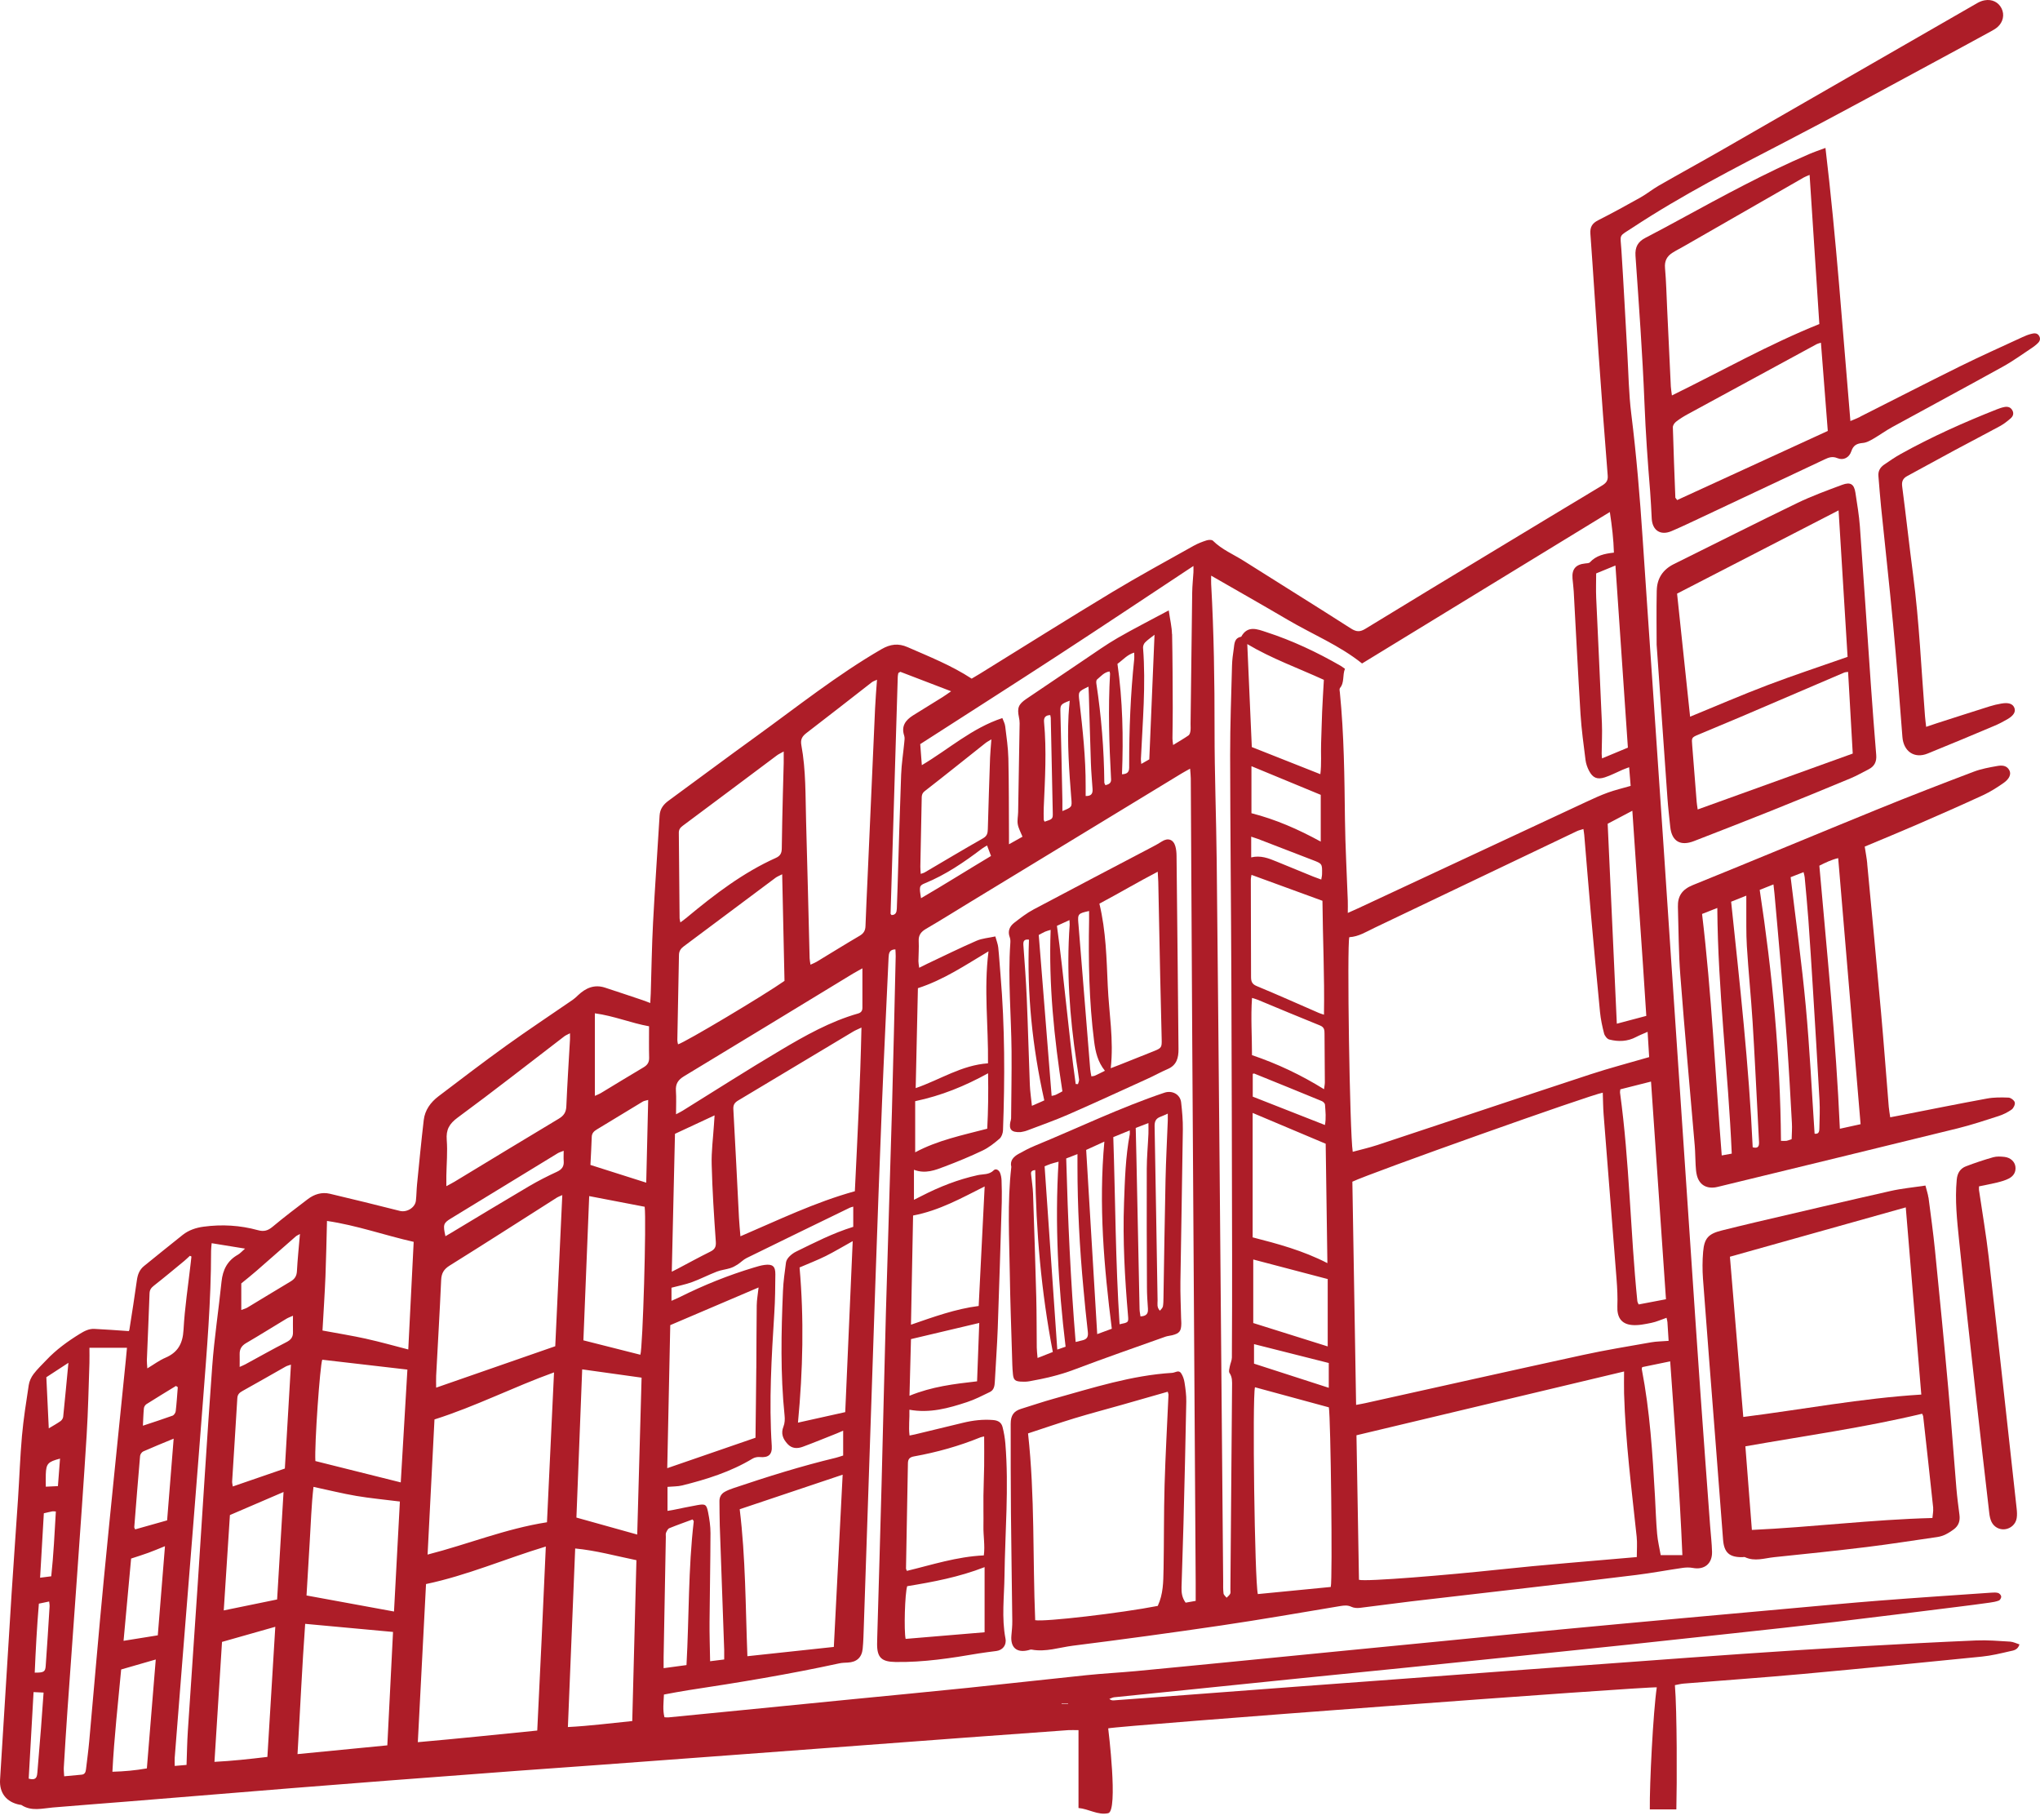 <svg width="333" height="297" viewBox="0 0 333 297" fill="none" xmlns="http://www.w3.org/2000/svg">
  <path d="M21.129 216.966C21.544 214.295 21.977 211.624 22.344 208.947C22.474 208.009 22.77 207.22 23.523 206.614C25.627 204.928 27.707 203.207 29.828 201.539C30.812 200.762 31.991 200.37 33.229 200.204C36.222 199.8 39.197 199.972 42.1 200.773C43.102 201.052 43.753 200.839 44.518 200.198C46.373 198.648 48.298 197.188 50.224 195.722C51.285 194.909 52.517 194.517 53.839 194.826C57.661 195.722 61.471 196.672 65.275 197.628C66.401 197.912 67.758 197.105 67.889 195.966C67.989 195.069 67.989 194.167 68.078 193.271C68.428 189.781 68.76 186.29 69.169 182.806C69.358 181.168 70.294 179.898 71.574 178.924C75.237 176.146 78.887 173.351 82.62 170.668C86.199 168.098 89.873 165.67 93.499 163.171C93.808 162.957 94.08 162.696 94.353 162.435C95.603 161.248 97.013 160.625 98.744 161.183C100.812 161.853 102.868 162.554 104.93 163.242C105.303 163.367 105.671 163.521 106.145 163.699C106.18 163.046 106.21 162.578 106.228 162.109C106.346 158.268 106.4 154.422 106.601 150.588C106.903 144.765 107.324 138.948 107.668 133.125C107.733 132.021 108.284 131.297 109.137 130.673C113.884 127.207 118.589 123.681 123.353 120.245C130.108 115.365 136.638 110.154 143.88 105.957C145.337 105.115 146.641 104.954 148.152 105.619C151.707 107.174 155.316 108.605 158.611 110.759C159.085 110.474 159.535 110.219 159.974 109.946C167.15 105.512 174.284 101.019 181.508 96.662C185.887 94.021 190.384 91.581 194.846 89.076C195.504 88.708 196.221 88.43 196.938 88.198C197.258 88.091 197.797 88.061 197.987 88.245C199.463 89.712 201.371 90.483 203.077 91.569C208.878 95.249 214.727 98.858 220.511 102.568C221.411 103.144 222.004 103.162 222.893 102.616C230.045 98.235 237.227 93.902 244.403 89.563C250.08 86.132 255.757 82.696 261.445 79.283C262.103 78.891 262.512 78.511 262.435 77.621C261.901 70.955 261.41 64.283 260.936 57.612C260.479 51.13 260.082 44.642 259.608 38.16C259.525 37.033 259.922 36.427 260.9 35.935C263.223 34.759 265.51 33.507 267.78 32.231C268.811 31.655 269.735 30.889 270.76 30.302C274.251 28.301 277.782 26.372 281.273 24.366C295.115 16.412 308.945 8.441 322.788 0.487C323.149 0.279 323.564 0.119 323.973 0.048C325.17 -0.166 326.207 0.35 326.717 1.354C327.244 2.392 326.989 3.621 326.041 4.44C325.721 4.713 325.342 4.921 324.968 5.129C321.81 6.85 318.646 8.577 315.476 10.281C307.511 14.566 299.583 18.929 291.554 23.084C283.056 27.482 274.553 31.851 266.547 37.116C264.153 38.689 264.491 38.083 264.669 40.796C265.036 46.429 265.315 52.068 265.641 57.701C265.83 60.965 265.872 64.254 266.275 67.494C267.128 74.32 267.691 81.164 268.147 88.026C268.639 95.457 269.16 102.889 269.664 110.314C270.298 119.592 270.926 128.863 271.554 138.14C271.975 144.391 272.384 150.635 272.805 156.885C273.338 164.839 273.877 172.787 274.411 180.741C274.914 188.172 275.412 195.603 275.916 203.029C276.461 211.072 276.988 219.12 277.557 227.163C278.067 234.452 278.618 241.735 279.151 249.018C279.258 250.437 279.43 251.856 279.465 253.274C279.513 255.215 278.197 256.254 276.33 255.898C275.797 255.797 275.222 255.809 274.677 255.886C272.147 256.254 269.634 256.729 267.098 257.043C261.179 257.785 255.253 258.462 249.327 259.156C242.981 259.898 236.628 260.617 230.276 261.364C227.503 261.691 224.741 262.089 221.974 262.415C221.524 262.468 220.996 262.433 220.599 262.243C219.995 261.958 219.45 262.011 218.822 262.112C212.333 263.199 205.844 264.326 199.338 265.288C191.285 266.475 183.22 267.573 175.144 268.588C172.91 268.867 170.705 269.662 168.394 269.223C168.222 269.194 168.027 269.283 167.843 269.33C165.965 269.787 164.928 268.891 165.094 266.956C165.165 266.155 165.254 265.347 165.242 264.546C165.177 258.664 165.076 252.782 165.022 246.899C164.981 242.062 164.975 237.224 164.981 232.381C164.981 230.968 165.502 230.297 166.688 229.929C168.495 229.371 170.284 228.76 172.104 228.255C178.438 226.493 184.713 224.463 191.344 224.059C191.836 224.029 192.399 223.537 192.784 224.095C193.086 224.534 193.276 225.104 193.359 225.638C193.519 226.665 193.661 227.715 193.643 228.748C193.519 235.39 193.359 242.026 193.187 248.662C193.098 252.123 192.962 255.583 192.867 259.044C192.844 259.898 192.932 260.741 193.537 261.566C194.052 261.477 194.58 261.382 195.178 261.275C195.178 260.195 195.178 259.251 195.178 258.308C194.989 228.796 194.799 199.289 194.615 169.777C194.526 155.544 194.461 141.31 194.378 127.076C194.378 126.59 194.313 126.103 194.266 125.45C193.644 125.8 193.229 126.02 192.838 126.257C181.3 133.273 169.763 140.295 158.226 147.311C155.879 148.742 153.55 150.202 151.174 151.585C150.35 152.065 149.912 152.612 149.965 153.609C150.019 154.695 149.93 155.787 149.918 156.879C149.918 157.182 149.989 157.491 150.042 157.948C150.599 157.669 151.014 157.455 151.429 157.259C154.084 156.007 156.715 154.707 159.405 153.538C160.323 153.14 161.378 153.075 162.474 152.831C162.67 153.549 162.889 154.078 162.948 154.624C163.108 156.131 163.191 157.645 163.322 159.159C164.033 167.587 164.033 176.022 163.725 184.468C163.707 184.943 163.5 185.548 163.162 185.839C162.308 186.575 161.396 187.299 160.383 187.78C158.38 188.736 156.318 189.585 154.238 190.374C152.661 190.974 151.056 191.627 149.189 190.914V195.817C149.693 195.562 150.066 195.384 150.427 195.194C153.343 193.692 156.377 192.499 159.589 191.793C160.477 191.597 161.455 191.763 162.22 190.991C162.557 190.653 163.061 190.968 163.239 191.401C163.393 191.787 163.47 192.226 163.488 192.642C163.529 193.829 163.553 195.016 163.523 196.197C163.316 203.07 163.114 209.95 162.866 216.823C162.759 219.714 162.54 222.599 162.391 225.489C162.356 226.184 162.261 226.861 161.58 227.187C160.353 227.781 159.132 228.416 157.841 228.837C154.842 229.822 151.802 230.683 148.448 230.078C148.496 231.52 148.288 232.861 148.472 234.286C148.863 234.209 149.094 234.167 149.319 234.114C151.944 233.479 154.564 232.844 157.189 232.209C158.806 231.817 160.43 231.621 162.107 231.757C162.966 231.829 163.47 232.173 163.66 232.927C163.879 233.793 164.033 234.69 164.11 235.586C164.702 242.798 164.062 249.998 163.968 257.204C163.926 260.611 163.476 264.012 164.128 267.419C164.341 268.517 163.648 269.324 162.634 269.455C161.663 269.585 160.685 269.698 159.713 269.858C155.227 270.624 150.747 271.319 146.173 271.247C143.951 271.212 143.169 270.565 143.174 268.333C143.174 267.953 143.186 267.573 143.198 267.193C143.435 258.895 143.684 250.597 143.903 242.299C144.152 232.909 144.354 223.519 144.614 214.129C144.917 203.225 145.284 192.315 145.592 181.411C145.829 172.971 146.007 164.53 146.208 156.084C146.214 155.716 146.179 155.348 146.161 154.944C145.16 154.962 145.083 155.591 145.047 156.298C144.691 164.21 144.294 172.122 143.974 180.04C143.571 189.994 143.216 199.948 142.872 209.908C142.238 228.398 141.628 246.893 141.006 265.383C140.964 266.618 140.94 267.852 140.822 269.075C140.68 270.529 139.826 271.271 138.392 271.342C137.924 271.366 137.444 271.372 136.988 271.473C128.84 273.248 120.621 274.601 112.385 275.847C111.045 276.049 109.724 276.316 108.379 276.56C108.32 277.907 108.16 279.07 108.462 280.264C108.705 280.275 108.888 280.311 109.072 280.293C112.936 279.919 116.799 279.533 120.669 279.154C126.891 278.536 133.107 277.919 139.329 277.308C145.551 276.696 151.773 276.109 157.989 275.468C164.442 274.803 170.883 274.067 177.336 273.402C180.02 273.123 182.717 272.986 185.407 272.737C190.639 272.244 195.872 271.722 201.104 271.212C207.516 270.583 213.921 269.947 220.333 269.318C225.518 268.808 230.703 268.303 235.888 267.799C242.204 267.175 248.515 266.54 254.832 265.935C261.339 265.312 267.845 264.724 274.351 264.125C280.437 263.567 286.517 263.021 292.602 262.474C297.319 262.053 302.036 261.602 306.753 261.234C312.845 260.759 318.936 260.355 325.034 259.934C325.407 259.91 325.81 259.881 326.16 259.981C326.379 260.047 326.645 260.338 326.669 260.551C326.693 260.765 326.491 261.139 326.302 261.216C325.822 261.4 325.3 261.489 324.791 261.56C323.055 261.804 321.318 262.029 319.582 262.243C312.91 263.074 306.243 263.917 299.565 264.712C294.019 265.371 288.46 265.965 282.908 266.57C277.261 267.187 271.608 267.799 265.961 268.398C260.076 269.021 254.186 269.627 248.296 270.238C242.27 270.862 236.237 271.491 230.205 272.102C224.22 272.713 218.235 273.301 212.256 273.906C205.993 274.542 199.723 275.189 193.46 275.83C189.596 276.221 185.733 276.607 181.869 277.005C181.603 277.035 181.342 277.183 181.081 277.278C181.365 277.509 181.597 277.527 181.822 277.509C184.465 277.314 187.113 277.118 189.756 276.922C196.843 276.388 203.925 275.853 211.012 275.319C216.635 274.898 222.253 274.488 227.876 274.073C235.058 273.538 242.234 272.998 249.416 272.464C255.087 272.043 260.752 271.633 266.423 271.224C272.42 270.784 278.422 270.333 284.419 269.924C290.848 269.484 297.272 269.063 303.701 268.695C309.988 268.333 316.281 268.001 322.574 267.733C324.411 267.656 326.266 267.811 328.109 267.923C328.625 267.953 329.122 268.214 329.65 268.38C329.353 269.312 328.66 269.366 328.103 269.49C326.58 269.841 325.051 270.215 323.505 270.369C313.751 271.348 303.997 272.316 294.238 273.206C287.779 273.794 281.302 274.245 274.837 274.773C274.345 274.815 273.865 274.945 273.403 275.028C273.759 279.278 273.747 291.117 273.64 295.307C272.117 295.307 270.772 295.307 269.309 295.307C269.255 291.194 269.854 279.397 270.446 275.39C269.338 275.171 182.468 281.658 180.897 282.08C180.897 282.08 182.569 295.559 180.897 295.925C179.225 296.292 177.721 295.225 176.05 295.077V282.371C175.392 282.371 174.877 282.341 174.367 282.371C168.791 282.768 163.221 283.178 157.645 283.588C150.368 284.128 143.097 284.674 135.827 285.22C130.209 285.641 124.586 286.063 118.968 286.478C111.881 287.006 104.8 287.535 97.713 288.051C93.274 288.378 88.83 288.68 84.392 289.013C77.399 289.535 70.413 290.063 63.421 290.598C58.176 291.001 52.938 291.411 47.7 291.832C38.681 292.562 29.668 293.304 20.649 294.034C16.637 294.361 12.62 294.652 8.608 294.996C6.878 295.144 5.13 295.661 3.5 294.592C3.429 294.545 3.316 294.563 3.222 294.545C1.035 294.123 -0.12 292.61 0.01 290.455C0.644 280.323 1.254 270.191 1.894 260.059C2.22 254.901 2.605 249.742 2.943 244.584C3.168 241.177 3.281 237.764 3.583 234.363C3.832 231.585 4.271 228.819 4.691 226.059C4.786 225.43 5.088 224.771 5.473 224.261C6.09 223.442 6.854 222.729 7.559 221.981C9.165 220.278 11.032 218.925 13.023 217.696C13.781 217.227 14.522 216.847 15.387 216.883C17.218 216.966 19.043 217.114 21.028 217.245C21.052 217.185 21.129 217.061 21.147 216.924L21.129 216.966ZM218.721 112.332C218.608 112.463 218.691 112.789 218.715 113.027C219.402 119.93 219.462 126.851 219.545 133.778C219.598 138.188 219.853 142.592 220.007 147.002C220.031 147.602 220.007 148.201 220.007 148.997C220.635 148.718 221.139 148.504 221.636 148.267C234.08 142.462 246.524 136.651 258.974 130.852C260.13 130.311 261.297 129.777 262.5 129.344C263.638 128.934 264.823 128.655 266.18 128.264C266.115 127.439 266.032 126.418 265.931 125.219C265.475 125.391 265.149 125.503 264.835 125.64C263.881 126.05 262.956 126.548 261.967 126.869C260.71 127.272 259.993 126.952 259.383 125.788C259.105 125.254 258.891 124.643 258.814 124.043C258.5 121.55 258.156 119.057 257.996 116.553C257.582 109.881 257.256 103.197 256.888 96.52C256.847 95.808 256.746 95.107 256.687 94.395C256.568 92.875 257.226 92.121 258.755 91.961C259.027 91.931 259.383 91.931 259.537 91.765C260.544 90.673 261.86 90.37 263.448 90.192C263.389 88.026 263.134 85.907 262.784 83.562C249.238 91.842 235.87 100.016 222.336 108.284C218.638 105.316 214.229 103.524 210.164 101.132C206.099 98.74 201.993 96.419 197.703 93.95C197.703 94.573 197.685 94.935 197.703 95.297C198.153 103.257 198.266 111.222 198.26 119.194C198.254 126.305 198.532 133.416 198.609 140.527C198.793 157.603 198.941 174.68 199.095 191.757C199.291 213.861 199.474 235.966 199.664 258.07C199.664 258.735 199.64 259.406 199.723 260.059C199.753 260.308 200.049 260.528 200.227 260.759C200.428 260.545 200.683 260.367 200.808 260.118C200.902 259.928 200.843 259.655 200.843 259.418C200.932 248.365 201.027 237.313 201.116 226.261C201.122 225.507 201.175 224.765 200.695 224.071C200.535 223.839 200.677 223.376 200.742 223.026C200.831 222.533 201.08 222.047 201.086 221.56C201.116 215.963 201.134 210.371 201.122 204.774C201.092 189.881 201.062 174.995 201.003 160.102C200.956 147.816 200.82 135.529 200.802 123.242C200.796 118.357 200.985 113.478 201.11 108.593C201.134 107.697 201.258 106.794 201.388 105.904C201.507 105.079 201.465 104.123 202.609 103.921C203.658 101.998 205.276 102.699 206.698 103.162C210.946 104.539 214.97 106.438 218.84 108.664C219.041 108.783 219.225 108.931 219.545 109.151C219.106 110.231 219.503 111.4 218.709 112.314L218.721 112.332ZM272.194 215.844C272.177 215.618 272.105 215.399 272.04 215.072C271.169 215.369 270.393 215.731 269.575 215.897C268.52 216.111 267.418 216.349 266.369 216.248C264.621 216.081 263.94 214.954 264.011 213.191C264.07 211.731 263.993 210.253 263.881 208.792C263.187 199.812 262.464 190.831 261.765 181.851C261.676 180.681 261.676 179.512 261.629 178.331C259.827 178.592 223.479 191.52 220.753 192.861C220.955 204.893 221.156 217.001 221.364 229.288C221.998 229.17 222.442 229.098 222.887 228.997C234.714 226.374 246.536 223.721 258.37 221.145C262.067 220.337 265.806 219.732 269.534 219.073C270.405 218.919 271.306 218.925 272.378 218.836C272.307 217.726 272.254 216.788 272.188 215.844H272.194ZM224.724 186.914C236.362 183.061 247.982 179.162 259.626 175.333C262.719 174.318 265.878 173.493 269.202 172.526C269.125 171.297 269.042 169.967 268.947 168.4C268.165 168.751 267.602 168.964 267.075 169.243C265.664 169.991 264.177 170.039 262.684 169.653C262.334 169.564 261.943 169.053 261.842 168.668C261.546 167.528 261.297 166.359 261.179 165.183C260.645 159.758 260.153 154.327 259.667 148.896C259.294 144.693 258.962 140.485 258.607 136.283C258.583 136.004 258.53 135.725 258.47 135.303C258.073 135.434 257.724 135.499 257.416 135.647C246.394 140.906 235.372 146.177 224.344 151.436C223.029 152.066 221.773 152.873 220.256 152.956C219.859 154.173 220.315 184.842 220.813 187.982C222.176 187.614 223.462 187.323 224.712 186.914H224.724ZM221.832 257.833C222.97 258.171 236.48 257.043 244.539 256.177C252.011 255.375 259.513 254.806 267.181 254.123C267.181 252.966 267.276 251.879 267.163 250.811C266.34 243.029 265.332 235.265 265.107 227.43C265.072 226.255 265.107 225.074 265.107 223.833C250.53 227.306 236.095 230.748 221.423 234.245C221.559 242.163 221.696 250.021 221.832 257.839V257.833ZM189.934 256.183C190.017 251.583 189.97 246.982 190.1 242.382C190.242 237.456 190.521 232.535 190.74 227.608C190.74 227.519 190.693 227.43 190.615 227.14C188.103 227.858 185.59 228.582 183.078 229.294C180.53 230.018 177.964 230.689 175.428 231.461C172.898 232.232 170.397 233.093 167.813 233.942C168.945 244.175 168.56 254.313 168.981 264.427C170.504 264.718 182.989 263.27 188.986 262.095C189.887 260.165 189.893 258.165 189.928 256.183H189.934ZM68.203 284.335C74.745 283.76 81.121 283.095 87.698 282.436C88.196 272.482 88.646 262.563 89.097 252.402C82.472 254.402 76.273 257.115 69.542 258.527C69.092 267.175 68.653 275.64 68.203 284.335ZM139.542 194.422C139.963 185.643 140.431 176.793 140.62 167.706C140.016 167.997 139.625 168.145 139.281 168.353C133.03 172.098 126.784 175.85 120.526 179.589C119.946 179.933 119.661 180.284 119.709 181.037C120.047 186.949 120.319 192.861 120.627 198.773C120.675 199.705 120.775 200.637 120.864 201.771C127.08 199.111 132.994 196.233 139.542 194.416V194.422ZM90.436 223.982C83.769 226.386 77.648 229.532 70.923 231.662C70.555 238.862 70.182 246.169 69.797 253.719C76.374 252.034 82.519 249.499 89.286 248.443C89.671 240.269 90.051 232.209 90.436 223.982ZM91.775 195.051C91.331 195.253 91.117 195.319 90.934 195.437C85.097 199.147 79.278 202.887 73.411 206.543C72.451 207.142 72.06 207.795 72.013 208.911C71.782 214.123 71.468 219.334 71.195 224.54C71.166 225.145 71.195 225.751 71.195 226.475C77.69 224.219 84.06 222.005 90.637 219.714C91.011 211.683 91.396 203.468 91.787 195.045L91.775 195.051ZM133.273 156.986C135.625 155.568 137.954 154.113 140.324 152.724C140.976 152.344 141.255 151.881 141.278 151.14C141.373 148.439 141.509 145.744 141.628 143.043C142.031 133.908 142.428 124.767 142.843 115.633C142.908 114.125 143.038 112.617 143.157 110.937C142.783 111.115 142.529 111.187 142.333 111.335C138.778 114.095 135.246 116.879 131.673 119.609C130.956 120.155 130.636 120.654 130.808 121.61C131.572 125.729 131.465 129.914 131.584 134.08C131.803 141.518 131.963 148.955 132.159 156.393C132.165 156.701 132.242 157.01 132.301 157.443C132.698 157.259 133 157.146 133.267 156.986H133.273ZM137.551 240.679C131.839 242.596 126.351 244.436 120.746 246.318C121.712 254.218 121.688 262.166 122.002 270.304C126.701 269.799 131.282 269.312 136.111 268.79C136.591 259.418 137.065 250.152 137.551 240.679ZM204.855 226.409C204.41 228.101 204.802 257.969 205.323 260.165C209.287 259.78 213.269 259.388 217.228 259.002C217.542 257.767 217.216 231.223 216.914 229.686C212.855 228.582 208.855 227.496 204.855 226.409ZM123.46 223.287C123.489 219.88 123.477 216.467 123.525 213.06C123.537 212.128 123.715 211.202 123.827 210.122C118.968 212.194 114.281 214.194 109.41 216.271C109.25 223.899 109.09 231.657 108.918 239.616C113.759 237.948 118.423 236.34 123.323 234.648C123.365 230.855 123.424 227.068 123.454 223.287H123.46ZM14.599 219.975C14.599 220.765 14.623 221.602 14.599 222.439C14.463 226.374 14.386 230.309 14.143 234.239C13.663 242.002 13.1 249.76 12.555 257.518C12.051 264.712 11.518 271.9 11.014 279.088C10.795 282.21 10.605 285.339 10.415 288.461C10.392 288.876 10.445 289.292 10.475 289.903C11.494 289.808 12.418 289.731 13.337 289.636C13.888 289.583 13.989 289.161 14.042 288.722C14.22 287.214 14.427 285.712 14.563 284.199C15.363 275.367 16.098 266.528 16.951 257.702C18.101 245.807 19.334 233.924 20.531 222.029C20.596 221.376 20.655 220.723 20.726 219.969H14.605L14.599 219.975ZM128.058 160.079C127.934 154.398 127.809 148.647 127.679 142.687C127.163 142.954 126.867 143.061 126.624 143.239C121.617 146.973 116.621 150.718 111.62 154.446C111.134 154.808 110.844 155.205 110.832 155.852C110.755 160.494 110.648 165.13 110.565 169.772C110.565 169.991 110.637 170.217 110.678 170.442C111.828 170.128 124.769 162.405 128.07 160.079H128.058ZM63.225 284.852C63.539 278.596 63.847 272.464 64.156 266.344C59.344 265.899 54.668 265.466 49.815 265.021C49.312 271.983 48.998 278.999 48.565 286.282C53.637 285.79 58.419 285.321 63.225 284.852ZM93.891 252.722C93.493 262.457 93.102 272.055 92.7 281.866C96.279 281.682 99.674 281.237 103.206 280.887C103.431 272.108 103.656 263.412 103.887 254.633C100.48 253.939 97.339 253.055 93.891 252.722ZM191.327 103.47C191.41 107.501 191.415 111.531 191.433 115.561C191.439 117.223 191.398 118.879 191.386 120.541C191.386 120.808 191.439 121.07 191.492 121.592C192.435 121.01 193.246 120.553 194.005 120.025C194.195 119.894 194.289 119.55 194.325 119.289C194.378 118.915 194.343 118.535 194.343 118.155C194.426 110.997 194.509 103.838 194.609 96.674C194.627 95.588 194.746 94.496 194.811 93.409C194.829 93.101 194.811 92.786 194.811 92.371C187.309 97.327 179.961 102.236 172.56 107.056C165.182 111.863 157.752 116.594 150.214 121.444C150.291 122.459 150.374 123.557 150.475 124.88C154.919 122.239 158.652 118.832 163.618 117.194C163.772 117.621 164.033 118.066 164.086 118.541C164.3 120.28 164.56 122.025 164.602 123.77C164.697 127.991 164.679 132.211 164.702 136.431C164.702 136.799 164.702 137.161 164.702 137.79C165.579 137.298 166.249 136.924 166.907 136.556C166.611 135.808 166.249 135.19 166.136 134.526C166.024 133.891 166.184 133.208 166.196 132.543C166.285 127.712 166.368 122.874 166.439 118.042C166.439 117.716 166.397 117.384 166.326 117.057C166.012 115.538 166.237 114.944 167.541 114.06C170.717 111.905 173.893 109.756 177.081 107.619C178.853 106.432 180.589 105.186 182.432 104.123C185.045 102.616 187.742 101.25 190.781 99.618C191.001 101.167 191.285 102.319 191.309 103.482L191.327 103.47ZM139.299 196.927C139.062 196.998 138.878 197.028 138.724 197.105C133.101 199.836 127.477 202.566 121.872 205.32C121.338 205.581 120.912 206.05 120.402 206.377C120.023 206.62 119.608 206.846 119.175 206.976C118.47 207.196 117.706 207.267 117.018 207.534C115.65 208.062 114.34 208.745 112.965 209.25C111.911 209.635 110.791 209.849 109.611 210.164V212.3C110.145 212.063 110.601 211.879 111.034 211.659C114.897 209.73 118.891 208.128 123.027 206.881C123.614 206.703 124.212 206.519 124.817 206.442C126.114 206.276 126.577 206.662 126.565 207.973C126.553 210.057 126.529 212.146 126.399 214.224C125.943 221.465 125.504 228.707 125.978 235.972C126.073 237.396 125.451 237.931 124.017 237.8C123.637 237.764 123.175 237.859 122.849 238.055C119.276 240.21 115.353 241.439 111.348 242.436C110.631 242.614 109.854 242.584 108.96 242.667V246.585C109.339 246.519 109.653 246.478 109.967 246.413C111.265 246.157 112.556 245.866 113.86 245.641C115.134 245.421 115.33 245.522 115.59 246.834C115.81 247.944 115.981 249.09 115.976 250.217C115.964 255.055 115.857 259.892 115.822 264.73C115.804 266.802 115.881 268.879 115.916 271.123C116.793 271.016 117.469 270.933 118.215 270.838C118.215 270.232 118.227 269.769 118.215 269.306C117.978 262.528 117.73 255.755 117.493 248.977C117.445 247.659 117.463 246.341 117.439 245.024C117.427 244.341 117.718 243.813 118.287 243.486C118.737 243.231 119.229 243.041 119.721 242.875C125.237 241.017 130.79 239.272 136.461 237.913C136.822 237.824 137.172 237.693 137.634 237.551V233.497C137.261 233.657 136.935 233.805 136.597 233.942C134.748 234.672 132.911 235.432 131.051 236.12C130.168 236.447 129.267 236.447 128.556 235.663C127.803 234.844 127.43 233.966 127.892 232.814C128.111 232.274 128.135 231.609 128.07 231.016C127.377 224.249 127.519 217.464 127.809 210.686C127.874 209.131 128.094 207.588 128.301 206.044C128.348 205.706 128.585 205.344 128.834 205.089C129.16 204.756 129.557 204.459 129.978 204.258C132.953 202.809 135.892 201.278 139.281 200.227V196.933L139.299 196.927ZM112.189 149.679C116.681 145.952 121.303 142.414 126.671 140.004C127.388 139.678 127.608 139.209 127.614 138.461C127.643 135.523 127.726 132.585 127.791 129.647C127.833 127.943 127.886 126.234 127.928 124.53C127.94 123.978 127.928 123.426 127.928 122.648C127.406 122.945 127.074 123.088 126.796 123.301C121.676 127.13 116.562 130.97 111.436 134.781C111.016 135.095 110.802 135.398 110.808 135.938C110.862 140.586 110.891 145.228 110.933 149.875C110.933 150.012 110.986 150.148 111.063 150.546C111.543 150.184 111.875 149.946 112.189 149.685V149.679ZM58.17 244.145C55.895 243.759 53.643 243.195 51.172 242.667C50.829 245.659 50.746 248.615 50.562 251.559C50.384 254.527 50.206 257.494 50.035 260.391C54.852 261.275 59.486 262.124 64.316 263.009C64.635 257.049 64.955 251.072 65.275 245.059C62.745 244.739 60.44 244.531 58.17 244.145ZM59.818 218.509C62.064 219.002 64.286 219.637 66.644 220.242C66.935 214.443 67.231 208.638 67.527 202.679C62.781 201.61 58.289 199.99 53.377 199.266C53.294 202.352 53.246 205.308 53.128 208.264C53.009 211.19 52.814 214.117 52.642 217.15C55.172 217.619 57.507 217.993 59.818 218.503V218.509ZM66.496 223.525C61.773 222.979 57.205 222.45 52.606 221.916C52.239 222.789 51.32 235.764 51.48 238.453C56.067 239.598 60.665 240.75 65.418 241.937C65.779 235.788 66.141 229.668 66.502 223.525H66.496ZM94.092 247.677C97.487 248.627 100.658 249.511 104.018 250.449C104.255 241.925 104.492 233.384 104.729 224.842C101.464 224.385 98.388 223.958 95.034 223.489C94.714 231.68 94.4 239.753 94.092 247.683V247.677ZM204.47 201.943C208.558 202.993 212.647 204.08 216.677 206.151C216.582 199.462 216.487 193.01 216.398 186.664C212.381 184.973 208.481 183.329 204.476 181.637V201.943H204.47ZM160.092 234.565C156.578 236.001 152.94 237.022 149.207 237.693C148.531 237.812 148.217 238.091 148.205 238.797C148.111 244.531 147.998 250.259 147.891 255.993C147.891 256.082 147.951 256.165 148.034 256.379C152.122 255.393 156.164 254.058 160.596 253.85C160.809 252.253 160.501 250.663 160.531 249.078C160.56 247.422 160.507 245.76 160.531 244.104C160.549 242.495 160.626 240.886 160.649 239.272C160.673 237.681 160.649 236.09 160.649 234.44C160.448 234.488 160.258 234.5 160.092 234.571V234.565ZM96.178 195.212C95.858 203.13 95.55 210.906 95.23 218.752C98.424 219.56 101.475 220.331 104.527 221.103C104.924 220.076 105.529 199.165 105.232 196.951C102.204 196.369 99.301 195.811 96.178 195.212ZM74.306 192.796C79.936 189.389 85.553 185.964 91.2 182.587C92.018 182.1 92.403 181.548 92.445 180.574C92.599 176.93 92.836 173.285 93.043 169.647C93.061 169.368 93.043 169.089 93.043 168.638C92.652 168.846 92.362 168.952 92.125 169.13C86.335 173.558 80.599 178.07 74.727 182.385C73.328 183.412 72.795 184.367 72.925 186.053C73.074 187.982 72.896 189.935 72.86 191.876C72.854 192.345 72.86 192.814 72.86 193.591C73.506 193.241 73.921 193.033 74.312 192.796H74.306ZM204.286 142.782C204.256 143.008 204.179 143.304 204.179 143.607C204.185 148.872 204.215 154.143 204.215 159.408C204.215 160.126 204.328 160.601 205.127 160.927C208.535 162.34 211.906 163.848 215.29 165.32C215.497 165.409 215.717 165.468 216.12 165.605C216.226 159.325 215.924 153.199 215.871 147.014C211.918 145.572 208.156 144.195 204.286 142.782ZM137.972 230.469C138.375 221.334 138.778 212.081 139.192 202.56C137.563 203.462 136.206 204.287 134.79 204.994C133.397 205.682 131.939 206.24 130.517 206.857C131.258 215.25 131.068 223.614 130.256 232.185C132.876 231.603 135.317 231.057 137.972 230.469ZM160.732 193.633C157.017 195.497 153.349 197.568 149.047 198.381C148.934 204.264 148.822 210.116 148.703 216.2C152.448 214.906 155.992 213.624 159.755 213.143C160.08 206.626 160.4 200.174 160.732 193.627V193.633ZM161.366 155.259C157.521 157.556 154.042 159.912 149.835 161.278C149.716 166.632 149.598 172.039 149.473 177.589C153.497 176.2 156.946 173.843 161.277 173.541C161.354 167.451 160.572 161.509 161.36 155.259H161.366ZM203.599 105.115C203.848 110.783 204.096 116.41 204.339 121.924C208.019 123.379 211.693 124.839 215.527 126.352C215.74 124.649 215.592 122.969 215.651 121.307C215.717 119.603 215.746 117.9 215.817 116.196C215.889 114.499 216.001 112.801 216.102 110.955C211.883 109.026 207.563 107.483 203.599 105.12V105.115ZM35.001 287.547C37.881 287.398 40.714 287.09 43.647 286.739C44.073 279.664 44.5 272.696 44.938 265.502C41.922 266.356 39.161 267.14 36.24 267.971C35.825 274.518 35.422 280.946 35.007 287.547H35.001ZM271.945 212.045C271.134 200.21 270.322 188.427 269.504 176.52C267.709 176.971 266.126 177.375 264.497 177.785C264.479 177.992 264.426 178.176 264.449 178.354C265.996 189.632 266.126 201.023 267.27 212.336C267.288 212.514 267.395 212.68 267.483 212.894C268.941 212.615 270.369 212.342 271.945 212.045ZM139.37 158.82C130.138 164.429 120.924 170.062 111.674 175.642C110.696 176.23 110.257 176.882 110.334 178.016C110.417 179.233 110.352 180.456 110.352 181.857C110.814 181.613 111.14 181.459 111.442 181.269C116.758 177.975 122.02 174.597 127.4 171.41C131.43 169.018 135.518 166.709 140.075 165.409C140.561 165.266 140.775 164.97 140.775 164.483C140.775 162.405 140.775 160.322 140.775 158.037C140.259 158.328 139.809 158.565 139.376 158.826L139.37 158.82ZM150.902 142.408C154.09 140.538 157.254 138.639 160.466 136.817C161.135 136.437 161.23 135.974 161.248 135.321C161.354 131.433 161.479 127.545 161.615 123.663C161.651 122.732 161.746 121.8 161.829 120.666C161.396 120.939 161.111 121.075 160.874 121.265C157.568 123.883 154.285 126.53 150.955 129.112C150.427 129.522 150.457 129.967 150.451 130.472C150.374 134.122 150.297 137.772 150.232 141.429C150.226 141.791 150.267 142.153 150.297 142.622C150.576 142.527 150.759 142.491 150.902 142.408ZM268.734 165.801C268.046 154.76 267.205 143.649 266.458 132.318C265.001 133.083 263.727 133.76 262.429 134.443C262.927 145.317 263.424 156.179 263.922 167.077C265.451 166.673 266.986 166.264 268.728 165.801H268.734ZM110.18 185.044C110.008 192.351 109.837 199.853 109.659 207.552C110.103 207.326 110.376 207.19 110.642 207.053C112.396 206.127 114.139 205.172 115.916 204.293C116.651 203.931 116.906 203.545 116.847 202.667C116.55 198.464 116.278 194.262 116.171 190.054C116.112 187.887 116.408 185.709 116.544 183.536C116.574 183.085 116.604 182.634 116.645 182.035C114.435 183.061 112.402 184.011 110.186 185.044H110.18ZM37.531 247.261C37.211 252.2 36.874 257.417 36.524 262.831C39.475 262.225 42.26 261.655 45.235 261.044C45.578 255.263 45.928 249.44 46.284 243.504C43.315 244.78 40.559 245.961 37.531 247.267V247.261ZM46.497 239.682C46.823 234.096 47.155 228.493 47.492 222.717C47.09 222.86 46.835 222.913 46.621 223.038C44.275 224.362 41.946 225.709 39.588 227.015C39.09 227.288 38.776 227.573 38.74 228.184C38.474 232.719 38.171 237.254 37.893 241.789C37.881 242.008 37.946 242.234 37.999 242.602C40.838 241.623 43.593 240.673 46.497 239.676V239.682ZM204.576 215.927C208.671 217.209 212.653 218.462 216.73 219.744V208.751C212.641 207.677 208.641 206.626 204.576 205.558V215.927ZM30.45 288.045C30.521 286.075 30.545 284.288 30.663 282.501C31.191 274.453 31.754 266.41 32.287 258.367C33.069 246.585 33.775 234.791 34.64 223.014C34.977 218.384 35.688 213.784 36.163 209.16C36.364 207.231 37.123 205.736 38.847 204.768C39.197 204.572 39.469 204.246 40.002 203.783C38.023 203.462 36.334 203.189 34.551 202.898C34.509 203.409 34.456 203.783 34.456 204.151C34.456 212.318 33.757 220.45 33.135 228.582C32.637 235.105 32.115 241.634 31.6 248.158C30.989 255.862 30.361 263.573 29.751 271.277C29.336 276.477 28.927 281.676 28.518 286.882C28.489 287.25 28.518 287.624 28.518 288.211C29.342 288.14 29.976 288.087 30.45 288.045ZM268.076 223.115C268.052 223.204 267.975 223.341 267.999 223.459C269.326 230.321 269.759 237.272 270.15 244.228C270.263 246.264 270.322 248.3 270.5 250.33C270.6 251.493 270.885 252.639 271.086 253.808C272.295 253.808 273.356 253.808 274.624 253.808C274.185 243.213 273.379 232.761 272.633 222.183C270.968 222.528 269.546 222.818 268.076 223.121V223.115ZM160.72 255.767C156.519 257.399 152.3 258.189 148.087 258.877C147.708 260.029 147.536 266.166 147.832 267.478C152.11 267.122 156.383 266.76 160.72 266.398V255.767ZM216.262 176.657C216.25 174.004 216.22 171.35 216.209 168.697C216.209 168.104 216.173 167.647 215.468 167.362C212.09 166.008 208.736 164.59 205.37 163.195C205.116 163.088 204.837 163.017 204.375 162.868C204.15 166.002 204.375 169.041 204.369 172.205C208.493 173.6 212.357 175.428 216.131 177.767C216.191 177.274 216.262 176.96 216.262 176.651V176.657ZM260.55 93.582C260.55 94.858 260.497 96.223 260.556 97.582C260.859 104.396 261.202 111.205 261.487 118.019C261.558 119.669 261.463 121.331 261.451 122.987C261.451 123.212 261.481 123.438 261.51 123.776C262.932 123.183 264.26 122.631 265.729 122.019C265.054 112.148 264.378 102.254 263.697 92.294C262.565 92.757 261.611 93.148 260.544 93.588L260.55 93.582ZM159.494 225.442C159.612 222.278 159.731 219.138 159.849 215.915C156.098 216.8 152.49 217.654 148.703 218.551C148.626 221.477 148.549 224.534 148.46 227.798C152.128 226.297 155.731 225.869 159.488 225.442H159.494ZM25.431 270.838C23.517 271.39 21.733 271.906 19.778 272.47C19.28 277.901 18.64 283.433 18.35 289.161C20.288 289.108 22.048 288.947 23.973 288.615C24.459 282.662 24.933 276.815 25.425 270.838H25.431ZM149.39 188.065C153.07 186.1 157.052 185.281 161.153 184.213C161.307 181.31 161.343 178.349 161.289 175.167C157.503 177.25 153.687 178.817 149.39 179.72V188.059V188.065ZM113.238 248.3C113.244 248.229 113.155 248.146 113.06 247.98C111.798 248.449 110.518 248.894 109.262 249.41C109.019 249.511 108.847 249.867 108.728 250.14C108.64 250.342 108.693 250.609 108.687 250.841C108.563 257.376 108.444 263.905 108.326 270.44C108.314 270.992 108.326 271.544 108.326 272.256C109.694 272.072 110.844 271.918 112.059 271.752C112.497 263.792 112.337 256.016 113.244 248.3H113.238ZM97.102 165.379C97.102 169.926 97.102 174.324 97.102 178.853C97.476 178.681 97.819 178.556 98.127 178.372C100.432 176.983 102.726 175.565 105.043 174.2C105.689 173.82 105.985 173.369 105.961 172.609C105.92 170.965 105.949 169.314 105.949 167.498C103.01 166.97 100.249 165.807 97.102 165.379ZM105.487 193.016C105.594 188.487 105.7 184.07 105.807 179.518C105.428 179.631 105.149 179.654 104.93 179.785C102.418 181.299 99.923 182.83 97.41 184.344C96.936 184.628 96.61 184.961 96.593 185.56C96.545 187.068 96.456 188.576 96.379 190.125C99.478 191.11 102.382 192.03 105.481 193.016H105.487ZM204.28 132.721C208.185 133.718 211.883 135.321 215.592 137.357V129.724C211.865 128.18 208.138 126.643 204.28 125.046V132.727V132.721ZM30.083 205.789C28.441 207.136 26.818 208.502 25.141 209.813C24.696 210.164 24.436 210.478 24.412 211.072C24.288 214.71 24.116 218.355 23.973 221.993C23.962 222.349 24.015 222.712 24.05 223.329C25.135 222.676 26.006 222.017 26.978 221.602C29.028 220.729 29.834 219.293 29.958 217.037C30.154 213.404 30.717 209.796 31.126 206.175C31.167 205.807 31.209 205.439 31.25 205.071C31.167 205.029 31.084 204.994 31.001 204.952C30.693 205.231 30.403 205.522 30.083 205.789ZM25.757 266.896C26.136 262.201 26.521 257.417 26.93 252.348C25.881 252.77 25.046 253.126 24.199 253.434C23.316 253.755 22.421 254.034 21.402 254.366C20.993 258.794 20.584 263.252 20.169 267.793C22.136 267.478 23.843 267.205 25.757 266.896ZM23.381 236.886C23.138 236.993 22.889 237.361 22.865 237.628C22.527 241.498 22.225 245.368 21.917 249.238C21.911 249.321 21.982 249.41 22.059 249.606C23.748 249.131 25.449 248.65 27.28 248.134C27.63 243.759 27.979 239.385 28.347 234.797C26.486 235.568 24.922 236.197 23.375 236.886H23.381ZM146.967 109.649C146.783 109.744 146.742 109.762 146.706 109.792C146.671 109.822 146.635 109.857 146.629 109.899C146.594 110.083 146.552 110.267 146.546 110.457C146.149 123.343 145.758 136.223 145.373 149.11C145.373 149.181 145.468 149.252 145.527 149.341C146.22 149.341 146.368 148.878 146.392 148.314C146.434 147.175 146.475 146.041 146.511 144.901C146.7 138.746 146.866 132.585 147.097 126.429C147.162 124.684 147.441 122.945 147.607 121.2C147.642 120.826 147.714 120.417 147.601 120.078C147.074 118.511 147.82 117.526 149.047 116.754C150.653 115.745 152.27 114.766 153.876 113.763C154.267 113.519 154.641 113.246 155.257 112.819C152.3 111.685 149.586 110.647 146.967 109.643V109.649ZM48.286 201.788C46.147 203.658 44.014 205.546 41.869 207.409C41.093 208.086 40.287 208.727 39.386 209.463V213.796C39.801 213.636 40.109 213.565 40.37 213.41C42.728 211.998 45.063 210.549 47.427 209.149C48.103 208.751 48.429 208.27 48.47 207.451C48.571 205.516 48.778 203.587 48.962 201.397C48.595 201.604 48.417 201.67 48.286 201.788ZM74.057 200.963C78.158 198.5 82.247 196.019 86.371 193.591C87.84 192.731 89.363 191.953 90.91 191.241C91.716 190.867 92.083 190.38 92.018 189.502C91.977 188.991 92.012 188.481 92.012 187.816C91.597 187.988 91.289 188.065 91.028 188.225C85.204 191.775 79.379 195.33 73.559 198.892C72.368 199.622 72.297 199.901 72.712 201.759C73.186 201.48 73.625 201.225 74.057 200.969V200.963ZM204.701 222.557C208.807 223.881 212.819 225.181 216.902 226.498V222.45C212.831 221.424 208.831 220.414 204.701 219.37V222.557ZM204.488 178.978C208.44 180.533 212.292 182.046 216.274 183.608C216.493 182.503 216.363 181.382 216.286 180.278C216.268 180.07 215.983 179.791 215.758 179.702C212.09 178.188 208.41 176.698 204.73 175.209C204.695 175.197 204.642 175.226 204.493 175.256V178.978H204.488ZM40.008 222.688C42.254 221.471 44.482 220.207 46.758 219.043C47.492 218.669 47.848 218.218 47.824 217.411C47.801 216.568 47.824 215.725 47.824 214.74C47.415 214.924 47.072 215.037 46.764 215.221C44.571 216.538 42.408 217.904 40.192 219.192C39.439 219.625 39.102 220.177 39.12 221.014C39.137 221.655 39.12 222.296 39.12 223.091C39.511 222.913 39.765 222.818 40.002 222.688H40.008ZM204.239 139.933C205.756 139.559 207.059 140.064 208.363 140.604C210.372 141.435 212.381 142.254 214.389 143.073C214.769 143.227 215.166 143.358 215.675 143.548C215.734 143.18 215.806 142.925 215.806 142.663C215.841 140.942 215.829 140.96 214.217 140.343C211.266 139.215 208.321 138.063 205.37 136.93C205.074 136.817 204.76 136.728 204.239 136.55V139.939V139.933ZM184.322 125.343C184.322 125.153 184.322 124.963 184.322 124.773C184.316 119.034 184.542 113.312 185.14 107.602C185.176 107.275 185.14 106.949 185.14 106.509C183.996 106.842 183.315 107.702 182.408 108.344C183.262 114.315 183.386 120.31 183.149 126.364C183.925 126.34 184.311 126.05 184.316 125.343H184.322ZM186.918 104.847C186.716 105.055 186.568 105.429 186.586 105.714C187.06 111.78 186.515 117.823 186.236 123.871C186.23 124.055 186.26 124.239 186.296 124.678C186.876 124.346 187.327 124.091 187.605 123.931C187.89 117.122 188.168 110.516 188.459 103.595C187.836 104.088 187.333 104.426 186.918 104.847ZM9.906 231.912C10.107 231.769 10.291 231.467 10.315 231.217C10.611 228.362 10.872 225.501 11.168 222.421C9.87 223.269 8.715 224.023 7.565 224.771C7.69 227.436 7.82 230.107 7.962 233.117C8.738 232.648 9.349 232.315 9.906 231.918V231.912ZM181.365 127.148C181.051 121.414 180.874 115.68 181.2 109.946C181.2 109.857 181.158 109.762 181.117 109.584C180.228 109.709 179.694 110.391 179.072 110.902C178.942 111.009 178.93 111.353 178.966 111.567C179.777 116.921 180.216 122.304 180.263 127.717C180.263 127.836 180.358 127.961 180.447 128.151C180.998 128.002 181.407 127.836 181.371 127.142L181.365 127.148ZM23.938 229.14C23.724 229.276 23.517 229.573 23.493 229.817C23.399 230.731 23.381 231.657 23.328 232.683C25.076 232.102 26.634 231.603 28.169 231.045C28.406 230.956 28.655 230.582 28.684 230.309C28.838 229.009 28.915 227.697 29.022 226.392C28.921 226.326 28.821 226.261 28.72 226.196C27.12 227.175 25.52 228.143 23.938 229.146V229.14ZM6.09 289.393C6.285 286.935 6.499 284.478 6.694 282.021C6.842 280.139 6.973 278.251 7.115 276.239C6.552 276.21 6.107 276.192 5.479 276.162C5.213 280.922 4.952 285.582 4.685 290.283C5.787 290.598 6.03 290.135 6.084 289.399L6.09 289.393ZM174.877 130.359C174.521 125.836 174.201 121.307 174.421 116.76C174.456 115.971 174.545 115.187 174.616 114.356C173.064 114.95 173.064 115.033 173.099 116.357C173.23 121.129 173.318 125.907 173.419 130.679C173.431 131.19 173.419 131.706 173.419 132.371C175.001 131.724 174.989 131.724 174.883 130.359H174.877ZM161.769 139.696C161.544 139.096 161.349 138.586 161.123 137.986C160.803 138.188 160.519 138.33 160.27 138.52C157.366 140.722 154.38 142.764 150.984 144.153C150.048 144.533 150.03 144.699 150.345 146.593C154.214 144.337 157.941 141.987 161.775 139.696H161.769ZM6.345 261.727C6.03 265.466 5.829 269.223 5.669 272.986C7.139 272.992 7.387 272.868 7.459 271.9C7.696 268.642 7.897 265.377 8.098 262.118C8.11 261.934 8.063 261.75 8.021 261.376C7.441 261.495 6.984 261.59 6.339 261.727H6.345ZM8.365 257.269C8.744 253.731 8.91 250.223 9.118 246.686C8.833 246.674 8.691 246.638 8.561 246.662C8.146 246.739 7.737 246.846 7.156 246.976C6.961 250.401 6.759 253.832 6.546 257.494C7.269 257.405 7.725 257.346 8.359 257.263L8.365 257.269ZM176.198 114.457C176.732 119.063 177.235 123.675 177.217 128.323C177.217 128.833 177.217 129.35 177.217 129.914C178.172 129.943 178.391 129.486 178.343 128.774C178.249 127.355 178.118 125.943 178.071 124.524C177.94 120.791 177.852 117.051 177.739 113.318C177.727 112.95 177.703 112.576 177.68 112.065C175.955 112.89 176.015 112.884 176.192 114.451L176.198 114.457ZM171.849 132.662C171.742 127.504 171.636 122.352 171.523 117.194C171.523 117.057 171.476 116.921 171.44 116.707C170.664 116.731 170.356 117.099 170.427 117.852C170.859 122.488 170.581 127.118 170.379 131.754C170.35 132.413 170.361 133.077 170.373 133.742C170.373 133.867 170.468 133.986 170.521 134.104C171.831 133.683 171.873 133.647 171.849 132.662ZM9.455 242.543C9.574 241.029 9.681 239.575 9.799 238.055C7.808 238.578 7.541 238.886 7.476 240.619C7.453 241.219 7.476 241.824 7.476 242.638C8.176 242.602 8.721 242.578 9.461 242.543H9.455ZM174.355 278.061C174.355 278.061 174.355 278.008 174.355 277.984H173.289C173.289 277.984 173.289 278.038 173.289 278.061H174.355Z" fill="#AD1D28"/>
  <path d="M304.792 140.954C305.562 149.074 306.332 157.194 307.061 165.32C307.518 170.424 307.891 175.529 308.312 180.64C308.359 181.186 308.46 181.726 308.549 182.349C309.153 182.236 309.568 182.159 309.977 182.076C314.759 181.138 319.541 180.171 324.335 179.292C325.484 179.079 326.693 179.09 327.866 179.138C328.234 179.156 328.791 179.577 328.88 179.91C328.969 180.248 328.684 180.859 328.37 181.085C327.724 181.542 326.978 181.91 326.225 182.153C324.021 182.865 321.81 183.596 319.564 184.154C306.652 187.329 293.734 190.463 280.816 193.603C280.538 193.668 280.265 193.745 279.987 193.787C278.464 194.001 277.38 193.318 276.994 191.834C276.852 191.288 276.823 190.712 276.787 190.148C276.722 189.11 276.734 188.059 276.645 187.02C275.857 177.755 275.003 168.501 274.292 159.23C274.002 155.496 274.008 151.745 273.895 147.999C273.842 146.237 274.594 145.156 276.319 144.456C286.458 140.354 296.549 136.128 306.682 132.003C311.814 129.914 316.981 127.919 322.16 125.954C323.387 125.486 324.708 125.248 326.012 125.017C326.746 124.886 327.57 124.88 328.003 125.723C328.311 126.317 328.044 127.082 327.09 127.759C326.012 128.519 324.874 129.237 323.683 129.789C320.068 131.457 316.43 133.054 312.78 134.638C310.048 135.825 307.286 136.953 304.389 138.17C304.543 139.191 304.721 140.075 304.804 140.966L304.792 140.954ZM303.713 183.471C302.493 168.982 301.284 154.612 300.057 140.052C298.996 140.295 297.965 140.788 296.982 141.286C298.232 155.579 299.702 169.789 300.33 184.219C301.491 183.964 302.534 183.732 303.713 183.477V183.471ZM287.246 145.233C289.314 158.844 290.606 172.442 290.718 186.195C291.198 186.195 291.423 186.225 291.643 186.189C291.868 186.148 292.081 186.047 292.46 185.916C292.478 185.05 292.555 184.159 292.502 183.281C292.265 178.978 292.028 174.668 291.726 170.365C291.412 165.967 291.032 161.58 290.659 157.188C290.339 153.413 289.995 149.638 289.658 145.857C289.616 145.4 289.557 144.943 289.492 144.343C288.644 144.681 287.951 144.954 287.252 145.233H287.246ZM277.836 149.157C279.406 162.257 279.993 175.357 281.048 188.576C281.67 188.463 282.114 188.38 282.683 188.279C282.108 174.918 280.419 161.711 280.325 148.183C279.376 148.557 278.654 148.842 277.836 149.163V149.157ZM296.988 184.029C297.017 182.563 297.094 181.085 297.011 179.625C296.679 173.523 296.3 167.421 295.927 161.319C295.696 157.58 295.459 153.846 295.192 150.113C295.026 147.798 294.795 145.489 294.588 143.174C294.57 142.948 294.493 142.729 294.404 142.337C293.604 142.651 292.887 142.93 292.294 143.162C293.148 150.285 294.12 157.223 294.765 164.198C295.411 171.119 295.737 178.069 296.205 185.026C296.982 185.145 296.976 184.551 296.988 184.035V184.029ZM282.582 147.163C283.993 160.571 285.486 173.879 286.102 187.246C287.038 187.501 287.169 187.009 287.133 186.344C287.056 184.878 286.985 183.412 286.908 181.94C286.635 176.876 286.404 171.807 286.084 166.75C285.824 162.637 285.403 158.535 285.148 154.422C285.018 152.297 285.077 150.16 285.059 148.023C285.059 147.513 285.059 146.996 285.059 146.177C284.052 146.581 283.317 146.872 282.588 147.163H282.582Z" fill="#AD1D28"/>
  <path d="M314.798 195.431C315.171 198.298 315.568 201.165 315.858 204.038C316.611 211.541 317.346 219.043 318.021 226.558C318.513 231.989 318.892 237.432 319.349 242.863C319.473 244.323 319.663 245.777 319.852 247.232C319.983 248.211 319.728 249.006 318.916 249.606C318.104 250.199 317.263 250.704 316.243 250.852C312.404 251.398 308.57 252.016 304.718 252.485C299.687 253.102 294.65 253.618 289.608 254.141C288.031 254.301 286.437 254.895 284.849 254.141C284.737 254.087 284.571 254.135 284.428 254.141C282.272 254.17 281.424 253.387 281.264 251.262C280.867 245.967 280.458 240.667 280.043 235.372C279.356 226.481 278.645 217.595 277.987 208.703C277.881 207.243 277.887 205.759 278.011 204.299C278.201 202.061 278.894 201.355 281.08 200.815C282.917 200.364 284.754 199.901 286.597 199.473C293.927 197.764 301.252 196.037 308.593 194.381C310.424 193.965 312.309 193.793 314.3 193.49C314.513 194.333 314.709 194.873 314.78 195.425L314.798 195.431ZM282.384 205.1C283.107 213.76 283.83 222.421 284.565 231.259C294.247 230.036 303.764 228.214 313.624 227.602C312.777 217.393 311.936 207.267 311.088 197.052C301.471 199.752 291.966 202.417 282.384 205.106V205.1ZM315.568 246.122C315.041 241.13 314.484 236.138 313.932 231.152C313.921 231.063 313.867 230.98 313.761 230.73C304.297 232.992 294.638 234.333 284.908 236.049C285.264 240.578 285.608 245.047 285.969 249.695C295.859 249.238 305.559 248.003 315.438 247.748C315.491 247.137 315.609 246.626 315.556 246.128L315.568 246.122Z" fill="#AD1D28"/>
  <path d="M303.622 68.017C309.079 65.269 314.513 62.473 319.988 59.766C323.342 58.11 326.762 56.585 330.157 55.012C330.584 54.816 331.028 54.632 331.484 54.513C331.988 54.377 332.557 54.27 332.877 54.858C333.185 55.422 332.865 55.849 332.432 56.205C332.213 56.383 331.994 56.573 331.757 56.727C330.175 57.766 328.64 58.9 326.987 59.814C320.978 63.144 314.922 66.391 308.902 69.691C307.823 70.278 306.828 71.008 305.761 71.626C305.245 71.923 304.665 72.243 304.096 72.291C303.148 72.374 302.537 72.635 302.206 73.638C301.862 74.689 300.914 75.181 299.942 74.778C299.106 74.427 298.508 74.659 297.809 74.991C291.13 78.149 284.44 81.295 277.75 84.435C276.121 85.201 274.497 85.978 272.844 86.684C271.06 87.444 269.727 86.572 269.62 84.643C269.537 83.177 269.484 81.71 269.365 80.244C268.968 75.425 268.625 70.605 268.435 65.767C268.115 57.76 267.528 49.759 266.971 41.764C266.871 40.297 267.38 39.437 268.607 38.808C270.539 37.804 272.459 36.772 274.367 35.733C281.229 31.994 288.096 28.26 295.284 25.162C296.096 24.811 296.943 24.526 297.98 24.141C299.752 38.992 300.771 53.736 302.051 68.717C302.703 68.438 303.183 68.26 303.634 68.035L303.622 68.017ZM296.979 52.869C296.452 44.82 295.924 36.748 295.391 28.545C295.012 28.711 294.715 28.806 294.449 28.96C287.919 32.7 281.389 36.451 274.864 40.197C274.248 40.553 273.608 40.867 273.01 41.247C272.103 41.817 271.688 42.583 271.789 43.74C271.985 45.96 272.032 48.192 272.139 50.418C272.34 54.632 272.536 58.846 272.737 63.067C272.755 63.476 272.838 63.886 272.915 64.539C281.027 60.568 288.695 56.217 296.979 52.887V52.869ZM298.36 70.332C297.986 65.512 297.619 60.77 297.24 55.932C296.896 56.045 296.706 56.08 296.552 56.163C289.525 59.974 282.503 63.785 275.481 67.607C274.817 67.969 274.171 68.373 273.579 68.836C273.324 69.038 273.057 69.436 273.069 69.738C273.176 73.573 273.33 77.401 273.478 81.236C273.478 81.271 273.537 81.301 273.567 81.337L273.768 81.615C281.922 77.876 290.076 74.131 298.36 70.332Z" fill="#AD1D28"/>
  <path d="M166.269 188.321C167.134 187.834 168.017 187.371 168.935 186.991C175.975 184.094 182.837 180.77 190.066 178.337C191.334 177.909 192.656 178.592 192.804 179.928C192.97 181.382 193.1 182.86 193.082 184.32C192.976 192.612 192.804 200.91 192.685 209.202C192.656 211.185 192.756 213.173 192.798 215.162C192.804 215.446 192.839 215.731 192.833 216.016C192.816 217.251 192.537 217.613 191.358 217.916C190.99 218.011 190.605 218.029 190.25 218.153C185.26 219.934 180.253 221.667 175.305 223.543C172.941 224.439 170.511 224.991 168.046 225.43C167.584 225.513 167.098 225.519 166.63 225.49C165.717 225.43 165.445 225.211 165.35 224.302C165.237 223.228 165.232 222.136 165.196 221.056C165.066 216.651 164.9 212.241 164.835 207.837C164.752 202.062 164.414 196.274 165.083 190.451C164.823 189.425 165.439 188.784 166.269 188.321ZM177.302 187.674C177.901 197.687 178.493 207.594 179.104 217.738C179.986 217.411 180.668 217.162 181.486 216.859C180.212 206.78 179.323 196.708 180.271 186.32C179.121 186.849 178.197 187.264 177.302 187.674ZM174.043 189.063C174.316 199.023 174.748 208.947 175.584 219.02C176.034 218.907 176.372 218.824 176.715 218.741C177.444 218.569 177.664 218.159 177.575 217.393C177.296 215.043 177.077 212.68 176.858 210.318C176.23 203.658 175.88 196.981 175.88 190.291C175.88 189.733 175.88 189.175 175.88 188.356C175.104 188.653 174.63 188.837 174.043 189.068V189.063ZM187.388 213.642C187.305 212.461 187.222 211.274 187.222 210.087C187.192 203.635 187.168 197.183 187.192 190.73C187.198 188.837 187.382 186.944 187.465 185.044C187.488 184.534 187.465 184.017 187.465 183.293C186.629 183.614 185.948 183.875 185.391 184.083C185.432 185.804 185.474 187.359 185.503 188.92C185.675 197.171 185.841 205.421 186.019 213.678C186.025 214.046 186.108 214.408 186.167 214.847C187.127 214.8 187.435 214.396 187.382 213.636L187.388 213.642ZM184.134 214.716C183.607 208.579 183.257 202.436 183.483 196.274C183.619 192.535 183.726 188.795 184.419 185.103C184.443 184.973 184.419 184.836 184.419 184.486C183.471 184.872 182.629 185.216 181.729 185.584C182.066 195.782 182.084 205.902 182.754 216.129C184.217 215.832 184.229 215.832 184.134 214.716ZM189.817 213.28C189.906 212.817 189.912 212.342 189.918 211.867C190.031 205.427 190.113 198.981 190.256 192.541C190.327 189.324 190.499 186.107 190.623 182.884C190.635 182.563 190.623 182.242 190.623 181.75C190.137 181.964 189.776 182.136 189.396 182.278C188.679 182.551 188.46 183.02 188.472 183.81C188.656 193.283 188.792 202.756 188.958 212.229C188.97 212.764 188.792 213.363 189.343 213.915C189.527 213.672 189.764 213.488 189.805 213.268L189.817 213.28ZM171.56 189.935C171.211 190.06 170.867 190.208 170.517 190.351C171.205 200.305 171.886 210.199 172.585 220.26C173.107 220.076 173.48 219.952 173.942 219.791C172.733 209.772 172.17 199.812 172.793 189.597C172.188 189.763 171.868 189.834 171.566 189.941L171.56 189.935ZM168.331 191.823C168.425 192.814 168.591 193.799 168.627 194.79C168.822 200.423 169.006 206.056 169.154 211.689C169.225 214.437 169.208 217.186 169.237 219.928C169.243 220.432 169.308 220.931 169.368 221.631C170.274 221.275 170.997 220.99 171.856 220.652C169.972 210.835 169.107 200.969 168.988 190.962C168.165 191.027 168.295 191.466 168.331 191.823Z" fill="#AD1D28"/>
  <path d="M270.445 96.353C270.487 94.412 271.429 92.958 273.224 92.068C279.932 88.756 286.605 85.367 293.342 82.114C295.718 80.962 298.219 80.054 300.702 79.128C302.071 78.618 302.657 79.015 302.871 80.416C303.149 82.244 303.463 84.073 303.599 85.913C304.228 94.519 304.785 103.132 305.389 111.739C305.656 115.567 305.952 119.396 306.266 123.224C306.355 124.298 305.982 125.07 305.022 125.557C304.05 126.049 303.102 126.601 302.1 127.017C297.774 128.815 293.437 130.602 289.087 132.341C284.91 134.015 280.72 135.636 276.525 137.268C274.291 138.14 272.893 137.297 272.644 134.959C272.484 133.404 272.3 131.849 272.187 130.287C271.619 122.34 271.067 114.392 270.422 105.221C270.422 103.078 270.368 99.713 270.439 96.347L270.445 96.353ZM275.885 116.968C280.175 115.211 284.323 113.412 288.548 111.81C292.785 110.201 297.099 108.783 301.591 107.204C301.105 99.333 300.613 91.326 300.121 83.295C291.292 87.842 282.492 92.382 273.758 96.882C274.463 103.547 275.162 110.178 275.885 116.974V116.968ZM301.674 109.655C301.395 109.703 301.205 109.697 301.051 109.762C295.44 112.16 289.828 114.576 284.217 116.968C281.911 117.953 279.583 118.897 277.278 119.876C276.098 120.375 276.122 120.393 276.229 121.675C276.484 124.744 276.715 127.818 276.958 130.893C276.987 131.255 277.058 131.611 277.123 132.11C285.55 129.071 293.858 126.073 302.432 122.987C302.183 118.588 301.934 114.16 301.674 109.649V109.655Z" fill="#AD1D28"/>
  <path d="M164.943 183.061C164.978 182.877 165.049 182.693 165.049 182.509C165.079 178.864 165.15 175.22 165.121 171.575C165.073 165.699 164.51 159.829 164.919 153.953C164.943 153.626 164.943 153.27 164.83 152.973C164.445 151.964 164.812 151.181 165.577 150.587C166.59 149.809 167.609 149.014 168.729 148.421C175.206 144.972 181.712 141.583 188.201 138.17C188.699 137.908 189.191 137.63 189.665 137.327C190.642 136.698 191.531 136.983 191.857 138.11C191.999 138.603 192.047 139.137 192.053 139.66C192.118 145.298 192.171 150.943 192.231 156.582C192.278 161.461 192.337 166.34 192.373 171.219C192.385 172.614 192.094 173.843 190.619 174.472C189.493 174.953 188.414 175.564 187.294 176.069C182.987 178.028 178.69 180.01 174.359 181.903C172.154 182.865 169.879 183.666 167.621 184.521C167.23 184.67 166.798 184.723 166.59 184.77C165.079 184.83 164.67 184.337 164.931 183.067L164.943 183.061ZM180.824 160.879C181.019 165.307 181.831 169.718 181.31 174.341C181.902 174.116 182.376 173.938 182.85 173.748C184.699 173.012 186.542 172.282 188.385 171.54C189.588 171.053 189.659 170.934 189.629 169.652C189.546 166.144 189.457 162.642 189.38 159.134C189.274 154.065 189.179 148.996 189.072 143.921C189.06 143.458 189.025 142.995 188.983 142.271C185.659 143.998 182.607 145.815 179.461 147.483C180.539 151.976 180.628 156.44 180.824 160.879ZM172.326 178.686C172.664 178.526 172.99 178.342 173.422 178.111C172.077 169.415 171.165 160.689 171.503 151.762C171.111 151.887 170.839 151.94 170.596 152.053C170.217 152.225 169.855 152.439 169.559 152.593C170.264 161.372 170.957 170.044 171.663 178.859C171.977 178.781 172.166 178.764 172.326 178.686ZM176.03 150.7C176.664 158.642 177.316 166.584 177.962 174.52C177.991 174.888 178.08 175.244 178.151 175.671C178.4 175.624 178.59 175.624 178.75 175.546C179.259 175.315 179.763 175.054 180.361 174.757C179.194 173.309 178.821 171.682 178.602 169.973C177.766 163.414 177.653 156.825 177.778 150.225C177.79 149.72 177.778 149.21 177.778 148.682C176 149.073 175.899 149.145 176.024 150.694L176.03 150.7ZM167.959 153.359C167.212 153.258 166.999 153.561 167.052 154.243C167.26 157.122 167.479 160.001 167.603 162.886C167.805 167.616 167.923 172.347 168.107 177.078C168.149 178.14 168.315 179.203 168.445 180.479C169.263 180.123 169.843 179.868 170.466 179.589C168.504 170.816 167.627 162.144 167.965 153.353L167.959 153.359ZM176.136 176.152C176.03 175.208 175.858 174.276 175.722 173.338C174.602 165.913 174.068 158.452 174.608 150.943C174.619 150.759 174.59 150.575 174.572 150.166C173.802 150.516 173.15 150.819 172.528 151.103C173.731 159.764 174.382 168.376 175.591 176.918C175.716 176.923 175.84 176.929 175.965 176.935C176.03 176.668 176.172 176.395 176.142 176.146L176.136 176.152Z" fill="#AD1D28"/>
  <path d="M314.415 118.624C314.332 117.888 314.267 117.383 314.226 116.879C313.615 109.18 313.289 101.458 312.282 93.789C311.654 88.999 311.132 84.191 310.504 79.401C310.392 78.552 310.64 78.06 311.352 77.68C313.977 76.267 316.584 74.819 319.209 73.406C321.627 72.106 324.068 70.848 326.48 69.536C327.096 69.198 327.665 68.752 328.198 68.29C328.566 67.975 328.773 67.53 328.512 67.013C328.234 66.455 327.748 66.325 327.197 66.426C326.782 66.503 326.373 66.645 325.976 66.8C320.602 68.925 315.334 71.275 310.273 74.089C309.325 74.617 308.424 75.234 307.53 75.852C306.913 76.279 306.558 76.884 306.623 77.674C306.765 79.371 306.89 81.069 307.061 82.761C307.707 89.124 308.418 95.487 309.017 101.856C309.592 107.987 310.083 114.131 310.54 120.274C310.718 122.607 312.466 123.871 314.652 122.986C318.291 121.514 321.911 119.995 325.526 118.469C326.267 118.161 326.984 117.787 327.677 117.383C328.726 116.772 329.075 116.143 328.809 115.502C328.542 114.861 327.872 114.623 326.693 114.825C326.041 114.932 325.395 115.092 324.761 115.288C321.876 116.196 318.99 117.128 316.11 118.054C315.618 118.214 315.132 118.38 314.403 118.63L314.415 118.624Z" fill="#AD1D28"/>
  <path d="M323.042 193.622C324.085 193.402 325.057 193.23 326.017 192.992C326.657 192.832 327.308 192.654 327.889 192.357C328.659 191.966 329.11 191.307 328.985 190.387C328.879 189.585 328.174 188.921 327.202 188.814C326.597 188.748 325.94 188.707 325.371 188.867C323.872 189.289 322.39 189.787 320.938 190.339C319.984 190.701 319.51 191.443 319.409 192.524C319.095 195.859 319.457 199.16 319.795 202.46C320.666 210.9 321.602 219.335 322.538 227.775C323.249 234.186 323.984 240.59 324.725 246.995C324.778 247.458 324.879 247.939 325.074 248.354C325.489 249.233 326.39 249.696 327.285 249.583C328.245 249.464 329.051 248.74 329.199 247.749C329.276 247.244 329.246 246.704 329.187 246.194C327.682 232.524 326.194 218.86 324.63 205.196C324.209 201.528 323.575 197.878 323.042 194.221C323.024 194.085 323.042 193.942 323.042 193.616V193.622Z" fill="#AD1D28"/>
</svg>

